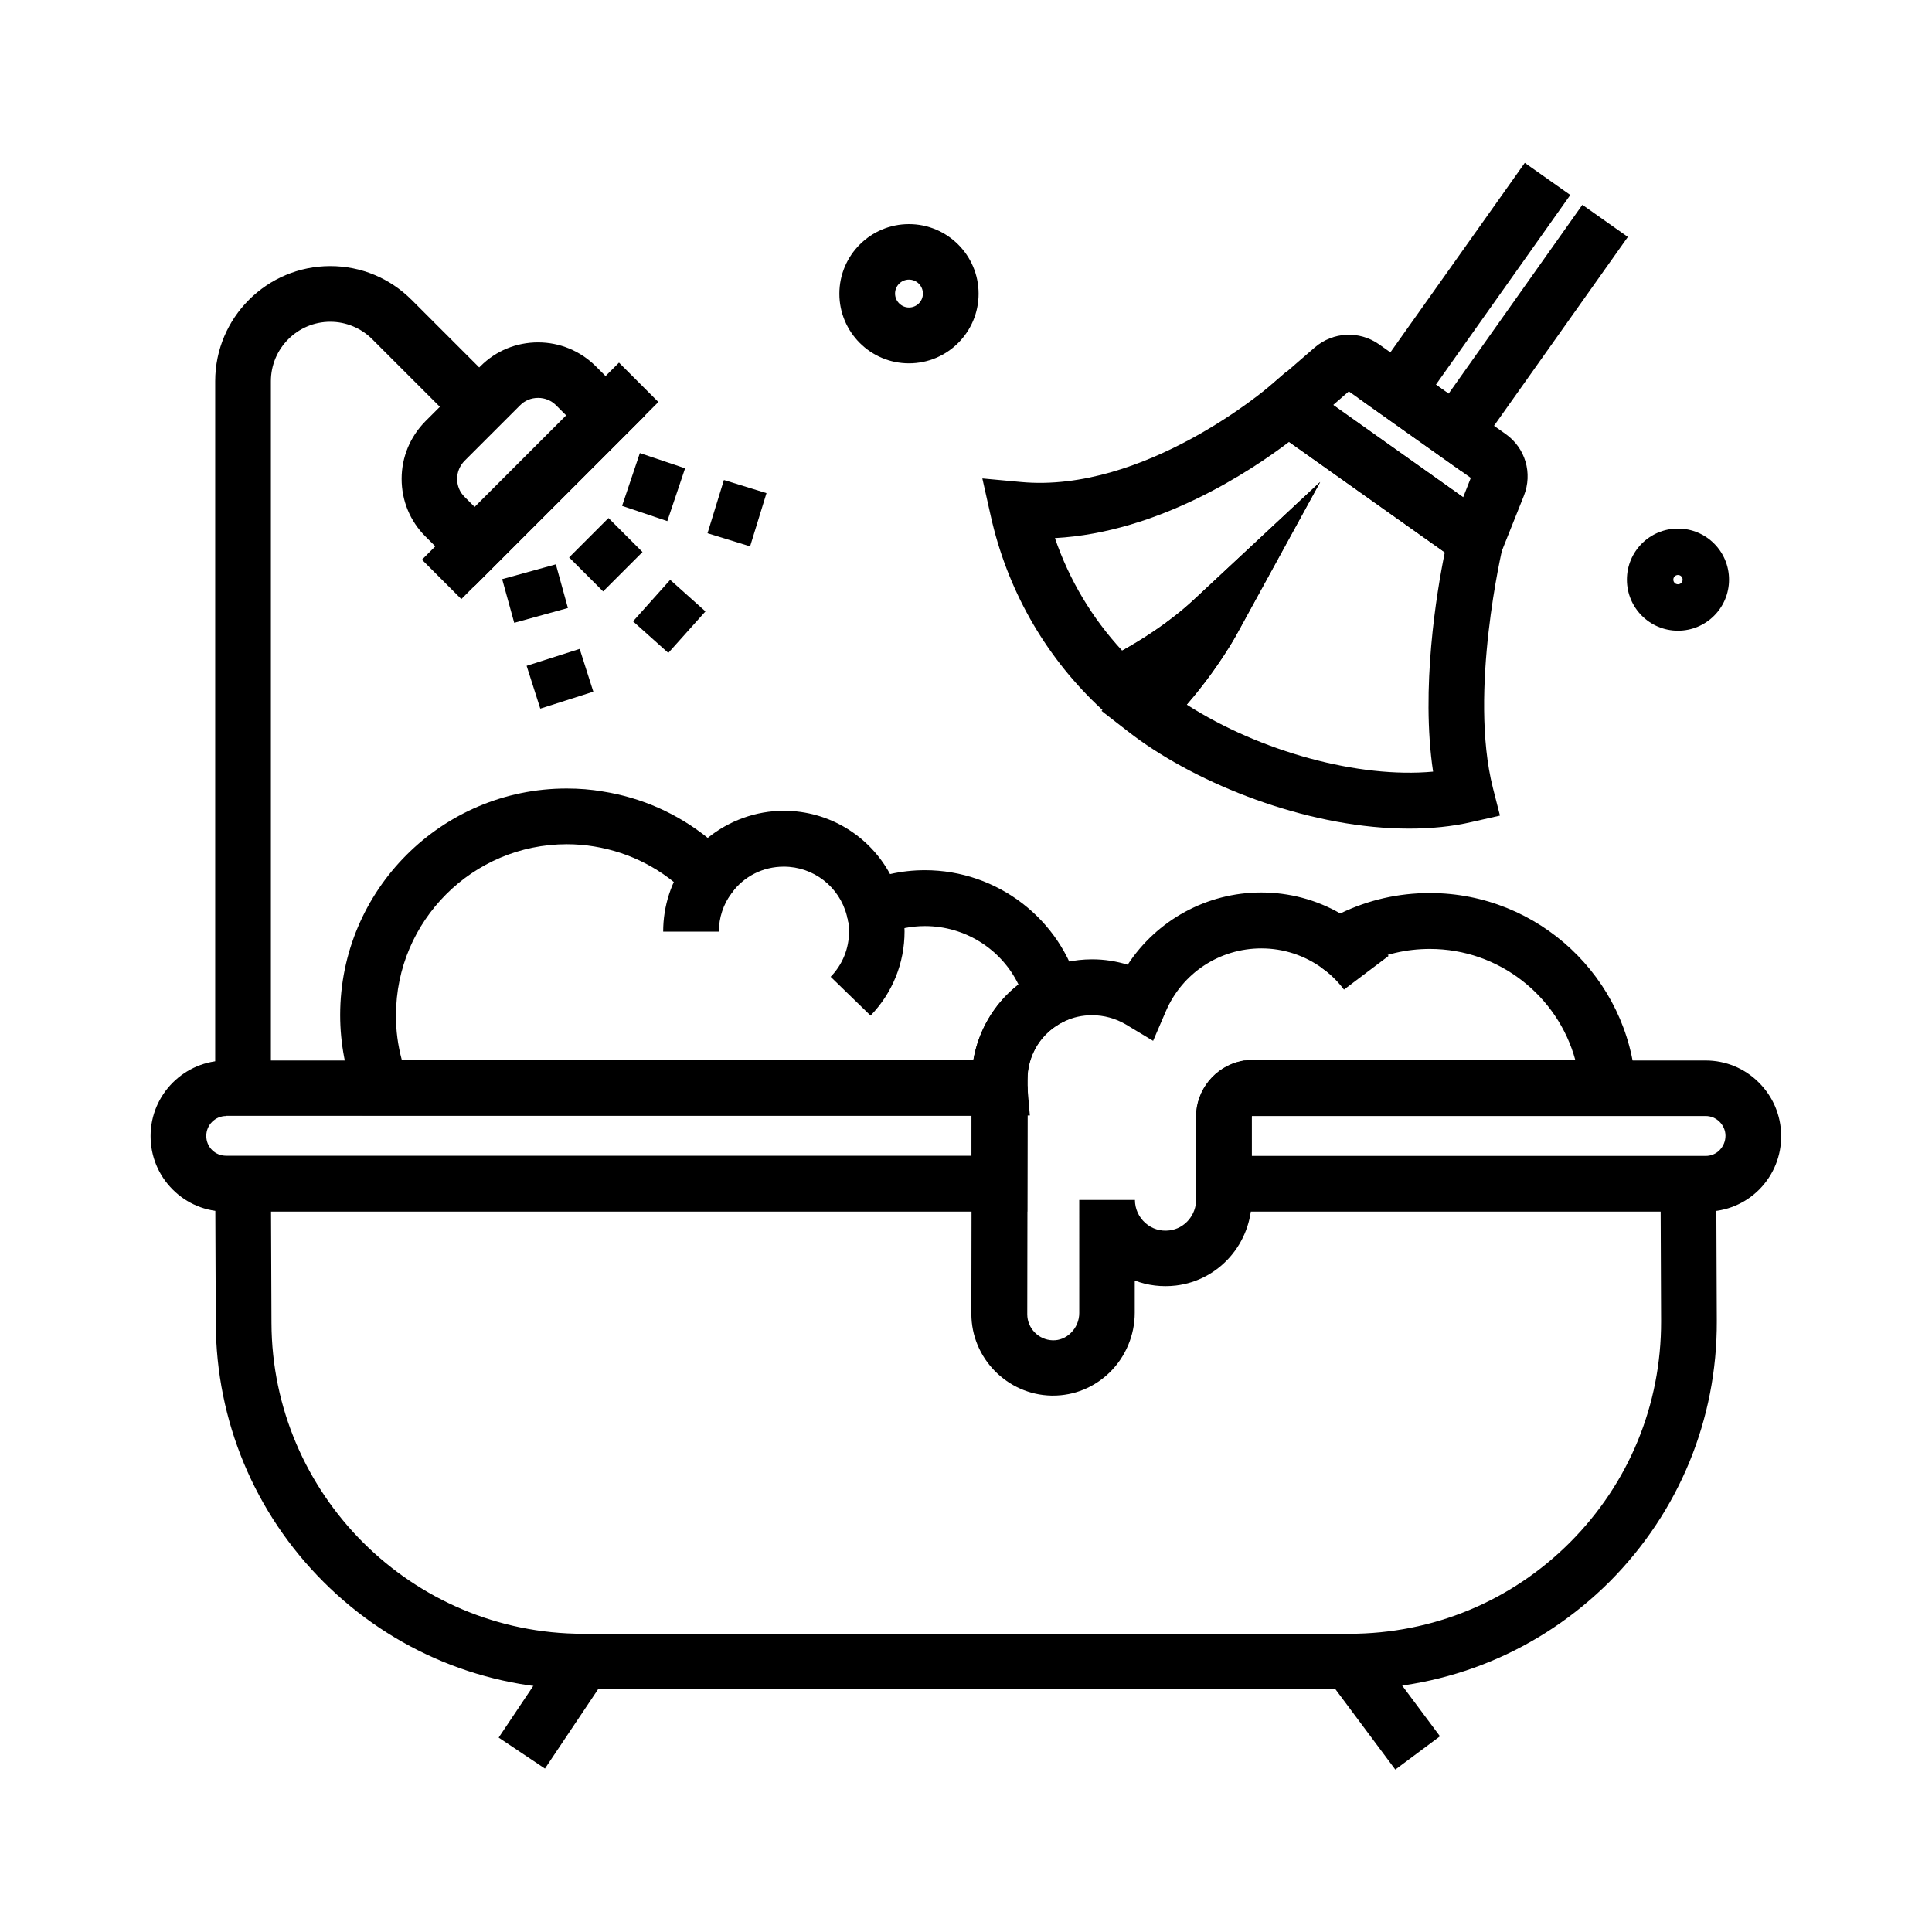 <?xml version="1.0" encoding="UTF-8"?>
<!-- Uploaded to: ICON Repo, www.svgrepo.com, Generator: ICON Repo Mixer Tools -->
<svg fill="#000000" width="800px" height="800px" version="1.1" viewBox="144 144 512 512" xmlns="http://www.w3.org/2000/svg">
 <g>
  <path d="m416.92 439.61-8.02-0.051h-168.8l-1.82-4.676c-2.707-6.988-4.133-14.316-4.133-21.895 0-33.113 26.914-60.023 60.023-60.023 3.246 0 6.496 0.246 9.594 0.789 10.281 1.625 19.777 5.856 27.797 12.301 5.656-4.574 12.793-7.184 20.172-7.184 11.957 0 22.633 6.594 28.141 16.777 3-0.688 6.102-1.031 9.25-1.031 19.188 0 36.016 12.941 40.887 31.488l1.574 5.953-5.559 2.609c-6.051 2.856-9.789 8.809-9.789 15.598v0.887 0.543zm-166.44-14.762h151.48c1.379-7.922 5.656-15.055 11.957-19.926-4.527-9.348-14.121-15.5-24.797-15.5-3.691 0-7.332 0.738-10.727 2.164l-7.871 3.344-2.117-8.316c-1.969-7.625-8.809-12.941-16.68-12.941-5.559 0-10.578 2.559-13.875 7.035l-5.164 6.996-6.051-6.25c-6.84-7.035-15.547-11.562-25.191-13.137-2.363-0.395-4.82-0.59-7.231-0.59-24.945 0-45.266 20.32-45.266 45.266-0.047 4.035 0.492 8.02 1.527 11.855z"/>
  <path d="m374.71 413.14-10.578-10.281c3.148-3.246 4.871-7.477 4.871-12.004 0-1.477-0.195-2.902-0.543-4.281l14.27-3.691c0.688 2.609 0.984 5.266 0.984 7.969 0 8.363-3.199 16.285-9.004 22.289z"/>
  <path d="m334.51 390.9h-14.762c0-6.887 2.164-13.43 6.199-18.941l5.953 4.379h7.379v2.41l-1.426 1.969c-2.16 2.949-3.344 6.441-3.344 10.184z"/>
  <path d="m500.17 406.25c-0.984-1.328-2.117-2.559-3.344-3.691-0.789-0.738-1.574-1.379-2.41-1.969l8.707-11.957c1.277 0.934 2.559 1.969 3.738 3.051 1.871 1.723 3.59 3.641 5.117 5.656z"/>
  <path d="m423.07 513.85h-0.441c-11.711-0.246-21.207-9.938-21.207-21.648l0.098-59.777c-0.051-0.688 0-1.277 0-1.77v-0.441c0-12.301 7.133-23.664 18.254-28.93 4.281-2.016 8.906-3.051 13.676-3.051 3.199 0 6.348 0.492 9.398 1.426 7.723-11.809 20.961-19.141 35.375-19.141 7.43 0 14.613 1.918 20.961 5.559 7.43-3.59 15.398-5.41 23.762-5.41 28.734 0 52.691 22.434 54.562 51.07l0.492 7.871h-101.94-0.098c-0.098 0-0.246 0.148-0.246 0.344v21.797c0 11.711-8.609 21.551-20.074 22.926-3.738 0.441-7.477 0-10.922-1.328v8.562c0 5.902-2.41 11.66-6.641 15.793-4.086 3.984-9.398 6.148-15.008 6.148zm10.332-100.81c-2.559 0-5.066 0.543-7.332 1.625-6.051 2.856-9.789 8.809-9.789 15.598v0.887 0.543l0.051 0.297v0.441l-0.098 59.875c0 3.691 3 6.789 6.742 6.887 1.77 0.051 3.492-0.641 4.82-1.969 1.426-1.379 2.215-3.297 2.215-5.266l-0.004-29.961h14.762c0 2.312 0.984 4.527 2.754 6.102 1.77 1.574 4.035 2.262 6.394 1.969 4.035-0.492 7.086-4.035 7.086-8.266v-21.797c0-7.086 5.019-13.285 11.957-14.762 1.031-0.246 2.117-0.344 3.148-0.344h85.363c-4.625-16.973-20.27-29.422-38.523-29.422-6.25 0-12.203 1.379-17.762 4.184-0.887 0.441-1.723 0.887-2.559 1.379l-4.184 2.508-3.938-2.902c-4.723-3.445-10.332-5.312-16.234-5.312-11.07 0-21.008 6.543-25.34 16.727l-3.344 7.773-7.281-4.379c-2.707-1.578-5.758-2.414-8.906-2.414z"/>
  <path d="m501.6 591.68h-203.05c-25.93 0-50.383-10.086-68.734-28.387s-28.535-42.707-28.633-68.633l-0.148-36.898 14.762-0.051 0.148 36.898c0.148 45.41 37.195 82.359 82.605 82.359h203.05c22.09 0 42.902-8.609 58.5-24.254s24.156-36.457 24.109-58.547l-0.148-36.359 14.762-0.051 0.148 36.359c0.098 26.074-10.035 50.578-28.387 69.027-18.457 18.398-42.91 28.535-68.984 28.535z"/>
  <path d="m416.23 465.09h-212.3c-5.363 0-10.383-2.066-14.168-5.856-3.789-3.789-5.856-8.809-5.856-14.168 0-11.07 9.004-20.023 20.023-20.023h212.35zm-212.3-25.336c-2.902 0-5.266 2.363-5.266 5.266 0 1.426 0.543 2.754 1.523 3.738 0.984 0.984 2.312 1.523 3.738 1.523h197.54v-10.578h-197.54z"/>
  <path d="m596.06 465.09h-135.11v-25.141c0-7.086 5.019-13.285 11.957-14.762l0.738-0.148h122.36c5.312 0 10.332 2.066 14.07 5.805 3.789 3.738 5.902 8.758 5.953 14.07 0.051 5.41-2.016 10.48-5.805 14.316-3.738 3.746-8.758 5.859-14.168 5.859zm-120.34-14.758h120.29c1.426 0 2.754-0.543 3.738-1.574s1.523-2.363 1.523-3.789c0-1.379-0.59-2.707-1.574-3.691s-2.312-1.523-3.691-1.523h-120.24c-0.051 0.051-0.051 0.098-0.051 0.195z"/>
  <path d="m276.15 604.48 16.262-24.281 12.266 8.211-16.262 24.281z"/>
  <path d="m495.69 588.69 11.836-8.82 18.082 24.262-11.836 8.82z"/>
  <path d="m215.79 432.37h-14.762v-187.35c0-16.828 13.676-30.504 30.504-30.504 8.168 0 15.793 3.199 21.551 8.953l23.566 23.566-10.43 10.43-23.566-23.566c-2.953-2.953-6.938-4.625-11.121-4.625-8.707 0-15.742 7.086-15.742 15.742z"/>
  <path d="m269.82 299.24-13.086-13.086c-4.082-4.082-6.297-9.496-6.297-15.254 0-5.758 2.262-11.168 6.297-15.254l14.613-14.613c4.082-4.082 9.496-6.297 15.254-6.297 5.758 0 11.168 2.262 15.254 6.297l13.086 13.086zm16.777-49.793c-1.82 0-3.543 0.688-4.82 2.016l-14.617 14.613c-1.277 1.277-2.016 3-2.016 4.82 0 1.82 0.688 3.543 2.016 4.82l2.656 2.656 24.254-24.254-2.656-2.656c-1.277-1.324-2.996-2.016-4.816-2.016z"/>
  <path d="m255.82 292.32 52.219-52.219 10.438 10.438-52.219 52.219z"/>
  <path d="m531.36 268.93-27.453-19.484 44.18-62.285 12.055 8.512-35.621 50.281 3.348 2.41 35.473-50.086 12.055 8.512z"/>
  <path d="m538.55 298.64-65.094-46.148 18.992-16.434c4.82-4.133 11.758-4.477 16.973-0.836l33.605 23.812c5.215 3.691 7.184 10.383 4.82 16.336zm-41.23-47.328 34.441 24.453 2.016-5.117-32.324-22.926z"/>
  <path d="m517.39 363.59c-25.191 0-53.234-10.578-71.191-23.32-1.18-0.836-2.363-1.723-3.492-2.609l-6.789-5.266 0.246-0.246-1.426-1.328c-14.168-13.578-23.91-30.898-28.191-50.137l-2.215-9.891 10.137 0.934c32.816 3.102 65.684-25.141 65.977-25.387l4.379-3.789 4.723 3.344 53.875 38.18-1.18 4.871c-0.098 0.395-9.055 38.375-2.609 63.863l1.871 7.332-7.379 1.672c-5.269 1.238-10.93 1.777-16.734 1.777zm-58.895-32.863c19.582 12.547 45.707 19.582 65.289 17.762-3.297-21.992 0.934-47.527 3.102-58.105l-41.277-29.273c-9.891 7.527-34.488 24.008-62.043 25.484 3.789 11.07 9.84 21.207 17.809 29.816 4.723-2.609 12.301-7.281 18.941-13.43l33.504-31.242-21.988 40.191c-0.246 0.492-5.215 9.496-13.336 18.797z"/>
  <path d="m452.25 337.27-4.281-4.625-1.918-1.918c-1.77 0.934-2.856 1.426-3.051 1.477l-6.102-13.43c0.098-0.051 12.988-6.004 23.469-15.793l33.504-31.242-22.039 40.191c-0.297 0.59-7.723 14.023-19.387 25.141z"/>
  <path d="m311.76 308.66 9.844-11 9.348 8.367-9.844 11z"/>
  <path d="m294.82 291.72 10.438-10.438 9.012 9.012-10.438 10.438z"/>
  <path d="m331.5 285.31 4.344-14.105 11.285 3.477-4.344 14.105z"/>
  <path d="m308.86 278.06 4.711-13.988 11.984 4.035-4.711 13.988z"/>
  <path d="m283.56 320.45 14.059-4.488 3.621 11.344-14.059 4.488z"/>
  <path d="m277.08 297.48 14.227-3.926 3.195 11.57-14.227 3.926z"/>
  <path d="m384.89 240.29c-10.184 0-18.449-8.266-18.449-18.449s8.266-18.449 18.449-18.449c10.184 0 18.449 8.266 18.449 18.449s-8.266 18.449-18.449 18.449zm0-22.188c-2.066 0-3.691 1.672-3.691 3.691 0 2.016 1.672 3.691 3.691 3.691 2.066 0 3.691-1.672 3.691-3.691s-1.625-3.691-3.691-3.691z"/>
  <path d="m588.68 311.14c-7.477 0-13.531-6.051-13.531-13.531 0-7.477 6.051-13.531 13.531-13.531 7.477 0 13.531 6.051 13.531 13.531 0 7.477-6.051 13.531-13.531 13.531zm0-14.762c-0.688 0-1.23 0.543-1.23 1.23s0.543 1.23 1.23 1.23 1.23-0.543 1.23-1.23-0.539-1.23-1.23-1.23z"/>
 </g>
</svg>